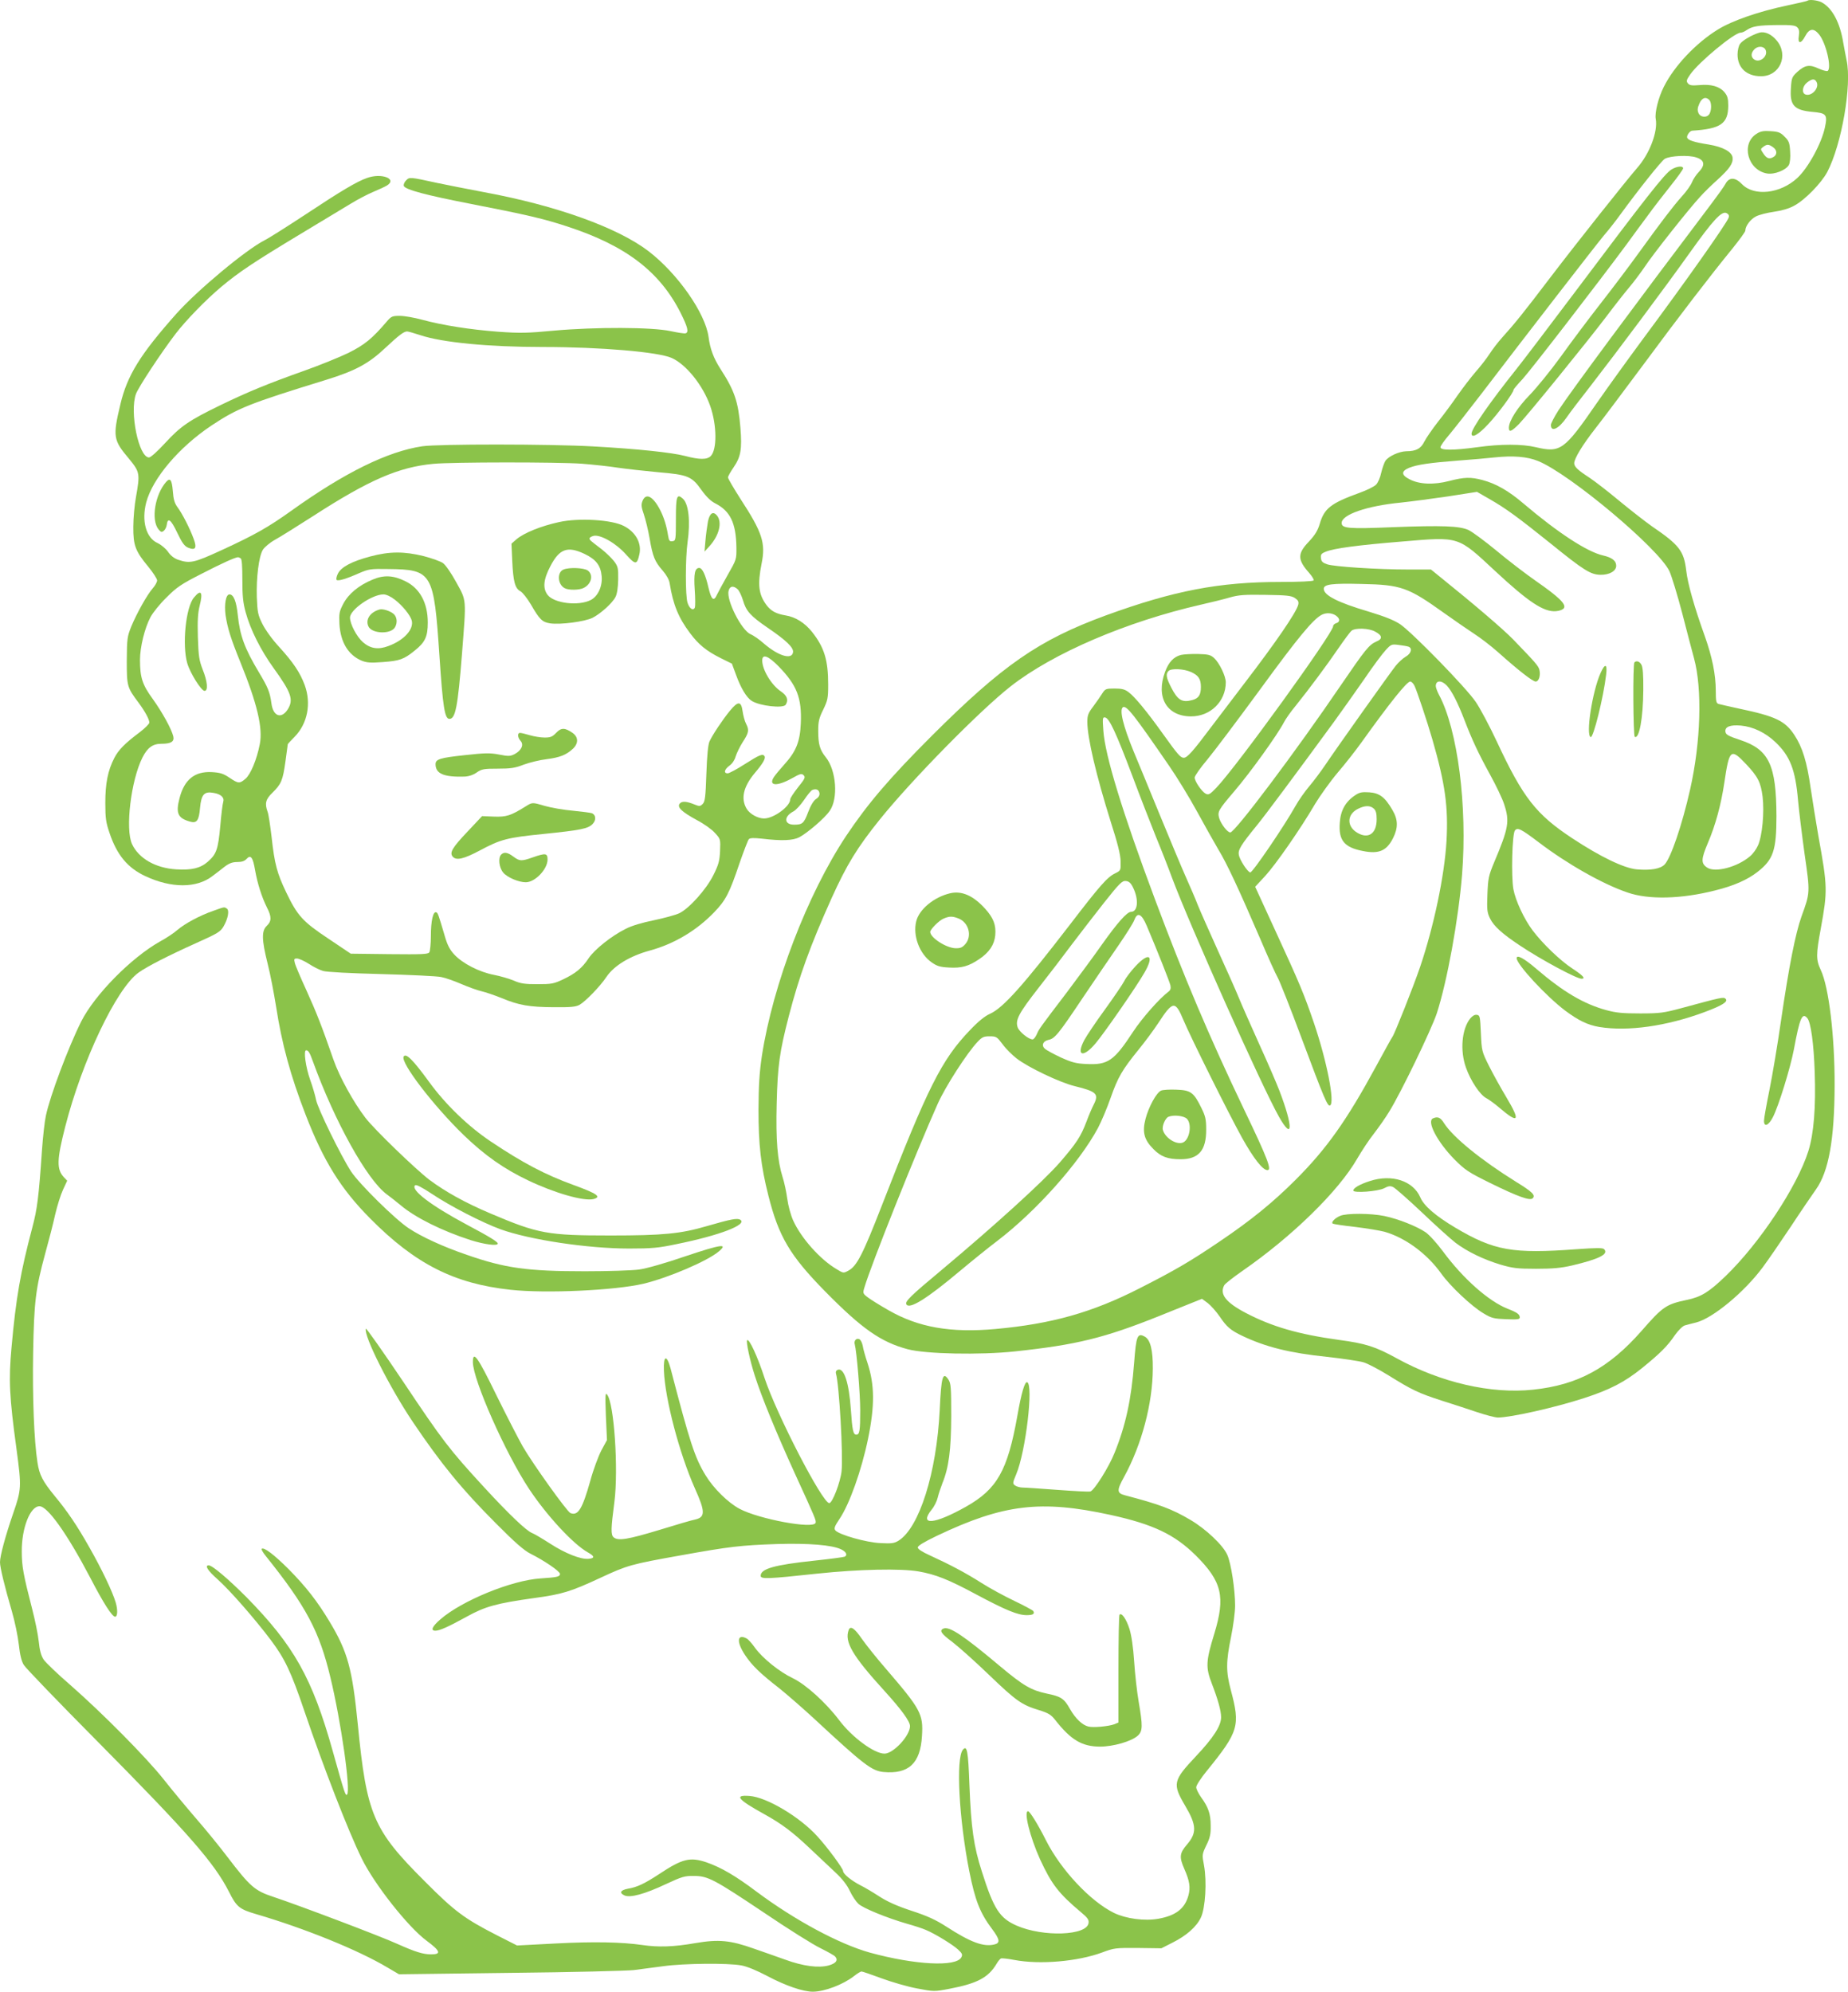 <?xml version="1.0" standalone="no"?>
<!DOCTYPE svg PUBLIC "-//W3C//DTD SVG 20010904//EN"
 "http://www.w3.org/TR/2001/REC-SVG-20010904/DTD/svg10.dtd">
<svg version="1.0" xmlns="http://www.w3.org/2000/svg"
 width="1188pt" height="1280pt" viewBox="0 0 1188 1280"
 preserveAspectRatio="xMidYMid meet">
<g transform="translate(0,1280) scale(0.1,-0.1)"
fill="#8bc34a" stroke="none">
<path d="M11619 12795 c-3 -2 -61 -16 -129 -30 -185 -39 -355 -98 -447 -155
-141 -87 -280 -234 -347 -368 -35 -69 -59 -166 -52 -206 15 -81 -39 -224 -120
-316 -75 -87 -375 -464 -559 -705 -174 -229 -226 -293 -308 -384 -27 -30 -63
-77 -81 -105 -18 -28 -58 -80 -90 -116 -31 -36 -83 -104 -116 -151 -33 -48
-89 -124 -126 -170 -36 -46 -75 -103 -87 -126 -22 -46 -54 -63 -116 -63 -47
-1 -115 -32 -135 -62 -8 -13 -20 -48 -27 -77 -6 -30 -21 -64 -33 -76 -12 -12
-60 -36 -108 -53 -182 -66 -225 -99 -254 -199 -13 -43 -30 -71 -70 -114 -74
-77 -74 -116 3 -202 18 -21 31 -42 28 -47 -4 -6 -92 -10 -213 -10 -395 0 -686
-56 -1123 -215 -431 -158 -663 -319 -1120 -775 -271 -271 -411 -435 -550 -643
-248 -374 -470 -952 -541 -1412 -16 -108 -21 -187 -22 -345 0 -226 15 -362 64
-555 66 -262 138 -384 364 -614 237 -241 359 -326 531 -372 116 -31 466 -38
690 -14 394 42 574 86 926 227 l276 111 38 -28 c20 -16 54 -54 76 -86 45 -67
71 -89 147 -125 150 -71 302 -109 542 -134 101 -11 207 -27 235 -35 27 -8 100
-46 161 -84 153 -95 193 -114 341 -162 70 -22 174 -56 230 -75 57 -19 116 -34
132 -34 82 0 368 64 555 125 166 54 259 102 371 192 117 95 164 141 214 215
21 29 48 56 62 60 13 4 46 12 73 19 107 27 311 196 429 356 32 43 112 159 178
258 65 99 139 207 163 241 82 115 119 321 120 669 1 314 -37 632 -89 741 -31
66 -31 99 0 266 44 242 44 269 -15 593 -15 88 -38 228 -50 310 -24 170 -53
263 -105 342 -60 91 -122 120 -355 169 -63 14 -123 27 -132 30 -15 4 -18 18
-18 84 0 105 -23 218 -71 353 -67 186 -110 338 -119 421 -15 126 -45 164 -221
284 -41 29 -135 102 -209 163 -73 61 -159 127 -189 147 -77 50 -101 72 -101
95 0 30 54 119 138 226 42 53 178 235 304 404 235 318 434 577 577 752 44 55
81 105 81 113 0 29 33 73 68 91 21 11 73 24 116 30 50 7 98 21 130 39 68 36
174 144 213 217 92 176 159 559 124 718 -5 23 -14 73 -21 110 -21 133 -72 227
-141 263 -27 13 -80 19 -90 9z m-65 -171 c12 -11 14 -26 10 -55 -9 -52 14 -53
41 -1 26 49 54 53 88 12 45 -53 84 -218 56 -236 -6 -3 -33 4 -59 16 -58 27
-87 22 -137 -23 -33 -31 -36 -38 -40 -103 -8 -111 20 -142 138 -153 90 -8 98
-17 81 -98 -21 -103 -108 -262 -177 -326 -109 -102 -278 -121 -356 -41 -44 46
-83 47 -107 2 -9 -17 -50 -74 -90 -127 -495 -655 -903 -1205 -984 -1329 -26
-41 -48 -83 -48 -93 0 -49 51 -25 101 48 18 27 89 120 158 208 168 217 468
618 634 851 151 212 206 271 237 254 13 -7 17 -16 13 -28 -15 -41 -277 -412
-553 -783 -96 -130 -228 -313 -294 -408 -211 -306 -234 -322 -393 -285 -88 21
-227 21 -376 0 -156 -21 -237 -21 -237 0 0 8 26 45 58 82 31 37 122 153 202
257 284 372 732 951 790 1021 33 38 81 100 107 136 113 155 263 344 285 357
33 20 154 26 203 9 53 -17 58 -48 17 -92 -17 -17 -37 -47 -45 -67 -8 -20 -37
-61 -64 -90 -57 -64 -129 -158 -278 -364 -59 -82 -170 -229 -245 -325 -75 -96
-190 -249 -255 -340 -66 -91 -156 -202 -201 -248 -79 -81 -134 -167 -134 -211
0 -32 16 -25 65 24 57 59 435 524 561 690 54 72 121 157 149 190 28 33 72 92
98 130 50 77 283 371 356 450 25 28 75 77 111 109 79 72 102 106 98 143 -4 37
-62 69 -153 84 -95 15 -132 27 -139 44 -5 13 17 44 32 45 184 12 232 45 232
162 0 45 -5 62 -24 85 -32 38 -86 53 -161 46 -49 -4 -63 -2 -74 11 -12 14 -10
22 15 58 55 79 283 268 324 268 8 0 26 7 39 17 36 24 75 31 198 32 89 1 115
-2 127 -15z m124 -351 c20 -38 -32 -95 -72 -80 -25 10 -19 53 10 76 33 26 50
27 62 4z m-690 -115 c15 -15 16 -63 2 -89 -15 -27 -58 -25 -71 4 -8 18 -7 33
5 60 16 38 41 48 64 25z m-1100 -2321 c204 -83 776 -563 844 -708 14 -30 51
-151 82 -269 30 -118 65 -249 76 -290 54 -197 44 -538 -25 -844 -52 -230 -124
-440 -164 -482 -27 -28 -90 -39 -180 -31 -82 8 -232 80 -414 200 -232 153
-316 260 -484 620 -46 99 -108 215 -136 256 -63 93 -410 448 -487 500 -40 26
-98 49 -200 80 -200 59 -290 105 -290 147 0 29 51 36 245 31 252 -5 298 -22
526 -185 69 -49 157 -110 197 -136 39 -25 108 -78 153 -118 130 -116 222 -188
241 -188 21 0 33 39 24 76 -7 25 -24 45 -168 194 -62 64 -245 221 -471 403
l-58 47 -147 0 c-197 0 -473 18 -519 33 -30 10 -39 18 -41 40 -3 23 2 30 30
41 52 22 210 43 494 66 369 31 353 36 597 -191 213 -198 311 -263 389 -257 25
2 45 10 52 20 15 25 -32 71 -180 174 -66 46 -181 134 -255 196 -74 61 -154
120 -179 132 -59 26 -167 30 -485 18 -287 -12 -330 -8 -330 27 0 54 163 110
380 131 66 7 203 25 305 40 l185 29 80 -46 c105 -60 183 -117 396 -288 211
-171 255 -198 318 -199 57 -1 101 24 101 58 0 32 -27 53 -84 66 -102 23 -288
144 -511 333 -97 83 -178 129 -265 152 -75 20 -117 19 -213 -6 -100 -26 -192
-22 -254 10 -56 28 -57 53 -3 75 51 20 132 32 315 46 83 6 186 15 230 20 122
13 212 6 283 -23z m-1564 -880 c22 -15 26 -24 22 -43 -13 -51 -145 -243 -345
-504 -61 -80 -157 -206 -213 -280 -119 -159 -156 -200 -178 -200 -21 0 -39 21
-135 155 -103 144 -180 237 -219 266 -24 19 -44 24 -91 24 -56 0 -60 -2 -80
-33 -11 -18 -37 -55 -57 -82 -32 -42 -38 -57 -38 -99 0 -103 58 -348 151 -644
44 -137 62 -209 63 -252 1 -59 1 -60 -34 -77 -52 -25 -99 -79 -290 -328 -304
-395 -431 -537 -515 -575 -34 -15 -76 -49 -130 -106 -182 -190 -270 -365 -565
-1124 -124 -319 -162 -392 -216 -421 -31 -17 -33 -17 -75 9 -106 62 -228 199
-280 313 -16 36 -32 95 -38 140 -6 44 -19 106 -30 139 -33 105 -44 238 -38
473 6 243 18 330 78 562 67 258 138 453 276 760 96 212 164 324 311 506 203
252 641 698 839 853 273 214 746 416 1223 525 63 14 147 35 185 46 59 17 96
19 230 17 136 -2 165 -5 189 -20z m264 -113 c27 -19 28 -41 2 -49 -11 -3 -20
-12 -20 -20 0 -44 -622 -904 -751 -1038 -41 -43 -50 -47 -68 -38 -26 14 -71
80 -71 104 0 10 36 62 81 115 44 53 199 259 344 457 240 329 335 443 390 473
29 16 67 14 93 -4z m252 -103 c47 -25 50 -47 8 -64 -47 -21 -69 -48 -229 -282
-287 -422 -680 -945 -710 -945 -18 0 -59 53 -71 91 -12 43 -7 52 97 174 102
119 279 365 320 445 10 19 43 67 75 105 86 107 200 260 275 370 38 55 75 105
84 112 25 19 111 16 151 -6z m215 -97 c26 -10 17 -44 -18 -64 -19 -11 -47 -37
-64 -58 -36 -45 -376 -523 -452 -636 -29 -43 -76 -106 -105 -140 -28 -33 -68
-90 -88 -126 -69 -124 -278 -432 -291 -427 -19 6 -66 79 -73 112 -6 33 11 62
117 192 50 61 235 309 494 663 50 69 138 193 195 275 56 83 119 167 139 188
34 37 38 38 84 32 26 -3 54 -8 62 -11z m38 -251 c15 -30 83 -233 116 -348 82
-284 102 -432 90 -650 -13 -223 -81 -547 -170 -810 -43 -126 -164 -431 -178
-449 -5 -6 -52 -92 -106 -191 -188 -346 -316 -527 -515 -726 -146 -146 -287
-261 -490 -398 -189 -128 -285 -184 -515 -301 -304 -155 -563 -228 -925 -261
-288 -26 -495 10 -687 120 -60 34 -122 73 -138 86 -28 22 -29 25 -18 61 43
146 332 869 471 1180 49 110 189 328 257 399 28 30 39 35 77 35 43 0 47 -3 84
-52 21 -29 62 -69 89 -90 76 -59 279 -155 373 -178 142 -35 158 -50 123 -119
-11 -21 -32 -70 -46 -108 -37 -98 -65 -140 -173 -265 -104 -119 -415 -402
-759 -690 -202 -168 -237 -203 -226 -221 20 -33 131 36 343 214 80 67 188 154
241 194 249 190 526 500 647 725 22 41 59 129 82 195 47 133 73 178 180 310
41 50 97 126 126 170 94 144 109 146 162 19 49 -116 289 -598 377 -757 74
-132 132 -207 163 -207 29 0 3 70 -151 391 -222 464 -385 849 -572 1349 -208
556 -321 924 -332 1084 -6 82 -5 88 12 85 27 -6 70 -99 174 -374 49 -132 118
-307 151 -390 34 -82 81 -202 104 -265 116 -310 578 -1343 688 -1537 90 -159
92 -66 3 167 -18 47 -76 182 -130 300 -53 118 -113 253 -132 300 -19 47 -80
183 -135 304 -54 120 -112 250 -128 290 -15 39 -49 118 -75 176 -26 58 -103
242 -172 410 -69 168 -143 348 -165 400 -69 168 -93 269 -69 285 23 13 71 -48
299 -380 49 -71 129 -202 177 -290 48 -88 110 -198 137 -244 56 -92 129 -249
268 -571 50 -118 102 -233 115 -255 12 -22 80 -192 149 -378 150 -401 171
-451 187 -441 31 19 -21 284 -104 529 -63 184 -90 250 -243 582 l-135 294 64
69 c69 75 228 304 321 463 32 53 97 144 145 201 49 57 117 144 152 193 185
258 293 393 315 393 7 0 20 -12 27 -27z m209 0 c31 -34 69 -107 113 -222 49
-127 88 -211 165 -351 38 -69 78 -153 89 -187 37 -112 30 -153 -65 -378 -34
-82 -38 -100 -42 -202 -4 -99 -2 -117 17 -156 24 -49 78 -98 191 -173 136 -91
365 -214 397 -214 29 0 9 21 -58 65 -77 50 -191 159 -256 245 -55 73 -110 191
-124 265 -15 83 -8 357 10 378 17 21 39 10 154 -77 180 -137 410 -268 570
-322 136 -47 343 -42 561 13 122 30 210 69 275 120 101 79 121 138 121 358 -1
329 -48 428 -232 489 -76 25 -94 35 -96 53 -5 32 30 46 99 40 78 -7 158 -45
222 -106 95 -90 129 -178 146 -376 6 -66 25 -221 42 -344 36 -249 36 -247 -20
-401 -39 -110 -80 -317 -131 -665 -22 -154 -56 -356 -75 -450 -19 -93 -35
-182 -35 -198 0 -43 29 -31 57 23 37 72 112 315 135 435 38 205 54 241 87 201
22 -27 41 -163 47 -346 8 -225 -6 -397 -41 -508 -72 -228 -314 -593 -532 -803
-107 -103 -157 -134 -249 -153 -133 -28 -155 -43 -291 -199 -210 -239 -410
-348 -698 -378 -269 -29 -593 46 -875 201 -138 76 -201 96 -373 119 -261 36
-430 85 -600 174 -127 67 -168 120 -137 177 5 10 59 52 118 93 319 221 617
512 737 721 28 48 75 120 106 159 31 40 76 104 99 142 77 124 271 527 306 631
67 205 140 606 163 894 35 438 -28 932 -149 1156 -11 21 -20 46 -20 55 0 38
37 39 72 2z m1924 -505 c75 -80 93 -115 105 -208 12 -99 -2 -253 -30 -314 -10
-23 -33 -55 -52 -70 -80 -68 -222 -106 -274 -72 -41 27 -40 54 4 158 49 114
85 247 106 388 32 216 41 224 141 118z m-3942 -792 c38 -77 31 -156 -13 -156
-26 0 -89 -72 -187 -210 -48 -69 -149 -205 -223 -304 -185 -243 -180 -237
-196 -273 -8 -18 -20 -33 -27 -33 -25 0 -86 49 -96 78 -16 47 7 90 135 254 66
84 162 209 213 278 52 69 145 189 207 268 101 127 117 143 141 140 20 -2 32
-13 46 -42z m88 -246 c68 -160 146 -357 152 -382 4 -19 1 -31 -11 -40 -60 -45
-171 -171 -229 -259 -123 -188 -162 -214 -301 -207 -65 3 -92 10 -163 42 -47
22 -93 47 -103 56 -24 22 -12 49 23 57 40 8 62 33 219 268 78 116 182 268 231
339 49 71 95 144 102 163 20 54 47 41 80 -37z"/>
<path d="M11310 12590 c-45 -13 -108 -49 -124 -72 -9 -12 -16 -43 -16 -68 0
-86 58 -140 151 -140 120 0 179 133 102 228 -34 42 -78 62 -113 52z m39 -108
c22 -42 -38 -92 -75 -62 -19 16 -18 39 3 62 21 23 59 23 72 0z"/>
<path d="M11292 11940 c-102 -64 -57 -234 68 -255 47 -8 122 22 140 55 7 14
11 48 8 87 -3 55 -8 68 -36 95 -26 27 -40 32 -89 35 -46 3 -65 0 -91 -17z
m106 -86 c28 -19 28 -50 1 -64 -26 -15 -43 -8 -65 26 -17 25 -17 27 1 40 24
18 35 18 63 -2z"/>
<path d="M10744 11710 c-45 -29 -161 -177 -626 -796 -158 -210 -322 -426 -365
-480 -178 -223 -293 -389 -293 -421 0 -31 43 -8 106 60 62 65 164 203 164 222
0 4 26 35 58 69 51 55 487 620 669 866 38 52 99 136 136 185 36 50 102 135
146 190 44 55 81 106 81 113 0 18 -41 14 -76 -8z"/>
<path d="M10507 8543 c-11 -10 -8 -471 2 -478 29 -17 54 122 55 300 1 97 -3
147 -12 163 -12 22 -32 28 -45 15z"/>
<path d="M10289 8474 c-53 -119 -96 -399 -63 -411 17 -6 82 255 99 400 9 71
-7 77 -36 11z"/>
<path d="M7592 8591 c-47 -12 -79 -46 -102 -108 -61 -163 10 -286 165 -287
126 -1 225 96 225 219 0 40 -41 124 -74 155 -24 22 -38 25 -104 27 -42 1 -92
-2 -110 -6z m65 -110 c48 -22 63 -45 63 -96 0 -50 -14 -73 -55 -84 -66 -18
-94 -1 -136 81 -32 62 -36 87 -17 106 18 18 98 14 145 -7z"/>
<path d="M6107 7059 c-104 -25 -198 -103 -217 -180 -23 -92 21 -209 98 -263
35 -25 55 -31 112 -34 81 -5 127 8 195 54 64 43 97 92 103 153 6 66 -11 111
-65 171 -76 84 -150 117 -226 99z m58 -163 c63 -27 85 -112 41 -163 -19 -22
-32 -28 -64 -27 -60 2 -162 68 -162 105 0 16 56 73 85 85 39 17 58 17 100 0z"/>
<path d="M8710 7688 c-61 -41 -92 -97 -97 -175 -9 -114 29 -159 148 -182 103
-21 153 1 194 82 34 68 33 119 -4 182 -48 82 -82 108 -148 113 -48 3 -64 0
-93 -20z m122 -85 c13 -12 18 -30 18 -68 0 -93 -54 -130 -126 -86 -68 41 -65
118 6 153 44 22 78 23 102 1z"/>
<path d="M7464 5791 c-30 -13 -80 -105 -100 -182 -22 -85 -9 -134 51 -194 48
-49 92 -65 175 -65 116 0 165 57 164 192 0 65 -5 86 -32 140 -48 98 -68 112
-160 115 -42 2 -87 -1 -98 -6z m166 -181 c33 -33 19 -129 -22 -151 -39 -21
-116 24 -132 78 -8 24 15 78 36 86 34 14 99 6 118 -13z"/>
<path d="M9750 6642 c0 -40 190 -245 312 -337 86 -64 144 -92 219 -105 185
-30 432 5 675 95 118 44 155 68 137 86 -13 13 -22 11 -288 -61 -108 -29 -134
-33 -260 -33 -113 0 -155 4 -218 21 -146 40 -277 117 -451 266 -78 67 -126 93
-126 68z"/>
<path d="M9451 6254 c-54 -68 -66 -206 -27 -315 30 -85 90 -175 130 -196 17
-9 56 -37 86 -63 123 -105 136 -86 45 66 -36 60 -87 152 -113 204 -46 92 -47
97 -52 210 -5 108 -6 115 -26 118 -14 2 -29 -7 -43 -24z"/>
<path d="M9213 5613 c-44 -17 26 -151 137 -264 69 -69 90 -83 230 -152 181
-89 256 -115 273 -98 20 20 -3 42 -109 107 -223 139 -403 285 -461 376 -22 36
-40 44 -70 31z"/>
<path d="M8807 5210 c-64 -20 -107 -45 -107 -61 0 -18 159 -6 199 15 26 14 39
16 57 7 13 -6 96 -79 184 -162 88 -84 186 -172 217 -196 76 -57 177 -106 288
-140 79 -23 107 -27 230 -27 107 0 161 5 230 21 174 41 239 73 207 105 -9 9
-46 9 -174 0 -415 -31 -533 -10 -784 139 -127 76 -201 140 -224 195 -46 105
-182 150 -323 104z"/>
<path d="M8615 4986 c-35 -15 -60 -42 -47 -50 5 -3 70 -13 143 -21 74 -9 159
-23 189 -31 134 -38 274 -141 366 -270 57 -80 194 -209 270 -254 53 -32 67
-35 146 -38 73 -3 88 -1 88 11 0 20 -16 32 -78 56 -122 48 -287 194 -416 369
-38 51 -88 107 -112 123 -56 38 -174 85 -264 104 -87 18 -244 19 -285 1z"/>
<path d="M7302 6593 c-29 -31 -63 -74 -74 -97 -12 -23 -68 -105 -125 -184 -57
-78 -117 -167 -133 -197 -54 -103 -6 -115 74 -19 58 69 265 368 313 453 64
110 32 136 -55 44z"/>
<path d="M2359 11656 c-64 -22 -168 -84 -393 -233 -120 -79 -240 -155 -265
-167 -120 -61 -431 -320 -567 -472 -232 -261 -316 -396 -360 -582 -50 -209
-46 -230 55 -350 70 -85 72 -95 45 -247 -9 -49 -17 -135 -17 -190 -1 -120 13
-157 97 -258 31 -38 56 -77 56 -87 0 -11 -13 -34 -29 -52 -37 -43 -101 -158
-137 -244 -26 -65 -28 -78 -29 -219 0 -166 2 -172 75 -270 43 -58 70 -108 70
-129 0 -8 -28 -36 -62 -62 -95 -71 -137 -114 -163 -165 -42 -81 -58 -164 -58
-289 0 -98 4 -126 27 -193 48 -143 117 -225 231 -278 167 -78 329 -78 431 1
21 16 57 43 78 60 29 22 50 30 81 30 29 0 47 6 60 20 27 30 41 10 55 -73 15
-85 43 -173 76 -239 31 -60 30 -89 -1 -118 -34 -32 -33 -89 5 -241 17 -66 41
-191 55 -279 37 -239 92 -442 190 -695 115 -297 226 -476 415 -666 289 -292
540 -419 902 -458 227 -25 672 -4 855 39 159 38 409 145 482 206 65 54 19 48
-211 -29 -134 -46 -254 -80 -301 -86 -43 -6 -199 -11 -347 -11 -371 0 -514 20
-760 106 -152 52 -289 115 -372 170 -87 57 -318 285 -371 365 -65 100 -214
404 -225 460 -6 30 -23 88 -38 129 -29 82 -44 190 -26 190 14 0 23 -14 43 -70
140 -387 349 -763 476 -856 21 -15 61 -47 89 -70 95 -80 267 -165 450 -224 89
-28 174 -39 174 -22 0 11 -53 44 -200 122 -230 123 -361 223 -332 252 7 7 39
-9 109 -55 118 -79 323 -184 440 -227 189 -68 561 -124 828 -124 145 0 189 4
302 28 278 56 460 126 412 157 -19 12 -61 4 -216 -41 -167 -49 -281 -60 -618
-60 -406 0 -465 11 -771 141 -165 70 -289 139 -394 217 -90 69 -352 322 -410
397 -77 100 -168 265 -206 374 -77 221 -108 300 -174 446 -38 83 -72 162 -75
178 -6 23 -4 27 14 27 12 0 46 -15 76 -34 29 -19 70 -40 92 -46 22 -7 174 -15
373 -20 184 -5 358 -13 386 -19 27 -5 86 -26 130 -45 44 -19 102 -40 128 -46
27 -6 85 -26 130 -44 112 -47 180 -58 336 -59 107 -1 141 2 165 15 38 21 133
119 173 179 49 73 151 135 279 170 158 43 301 129 414 246 75 78 98 122 164
318 27 77 53 145 59 152 8 8 31 9 86 3 125 -15 197 -12 238 9 54 29 164 123
196 170 56 80 42 260 -25 344 -39 48 -49 84 -49 171 0 58 5 81 32 135 29 60
32 74 32 161 0 158 -25 239 -103 338 -47 59 -107 97 -171 107 -60 10 -94 28
-123 67 -50 68 -58 130 -31 266 27 132 5 200 -136 416 -44 69 -80 130 -80 138
0 7 17 37 37 66 45 66 54 115 43 252 -14 168 -37 238 -129 380 -43 67 -66 127
-76 205 -21 153 -198 406 -385 550 -198 152 -593 294 -1058 380 -107 20 -242
47 -300 59 -179 39 -179 39 -201 17 -11 -11 -18 -27 -15 -36 9 -24 146 -60
429 -115 365 -71 471 -96 623 -146 376 -123 594 -290 728 -556 45 -90 53 -123
32 -130 -7 -3 -50 4 -97 14 -120 26 -483 27 -751 3 -169 -16 -217 -17 -357 -7
-183 14 -355 41 -489 77 -51 14 -115 25 -144 25 -48 0 -55 -3 -84 -37 -94
-110 -142 -149 -246 -201 -58 -28 -186 -80 -285 -115 -236 -84 -358 -134 -540
-222 -200 -97 -255 -135 -354 -243 -49 -53 -92 -92 -103 -92 -66 0 -126 291
-84 408 15 42 161 264 255 387 67 87 193 217 294 302 114 95 208 158 507 338
135 81 281 170 325 196 44 27 109 61 145 76 36 15 75 33 88 41 68 43 -36 82
-129 48z m343 -1010 c140 -47 439 -76 788 -76 372 0 740 -32 827 -70 94 -41
203 -178 249 -310 43 -123 44 -280 3 -321 -24 -24 -72 -24 -166 1 -86 22 -302
45 -588 61 -284 16 -996 16 -1100 1 -223 -33 -501 -170 -843 -415 -147 -105
-233 -154 -446 -252 -180 -83 -205 -88 -282 -62 -25 9 -48 27 -64 51 -15 21
-44 45 -67 56 -74 33 -104 142 -73 261 41 155 211 355 419 494 171 113 241
141 741 295 184 57 270 103 377 204 89 83 118 105 140 106 7 0 45 -11 85 -24z
m1037 -826 c74 -6 180 -17 235 -26 56 -8 172 -21 259 -29 190 -16 214 -26 277
-115 30 -42 60 -71 88 -85 96 -49 133 -125 136 -280 1 -80 1 -80 -56 -180 -31
-55 -62 -112 -69 -127 -20 -46 -36 -33 -54 43 -19 84 -40 129 -60 129 -28 0
-36 -37 -29 -139 4 -55 4 -106 1 -115 -10 -24 -35 -8 -47 30 -15 43 -14 292 0
389 19 136 7 246 -30 280 -39 35 -45 17 -45 -131 0 -135 -1 -139 -22 -142 -18
-3 -23 3 -28 35 -10 63 -26 115 -50 163 -46 90 -92 115 -114 62 -10 -24 -9
-39 8 -88 11 -32 28 -102 37 -154 20 -117 33 -149 84 -207 24 -28 42 -59 45
-82 22 -137 57 -222 131 -320 55 -74 106 -115 198 -161 l71 -35 27 -73 c30
-83 67 -145 100 -166 51 -33 203 -50 219 -25 19 31 9 58 -30 85 -61 40 -121
139 -121 199 0 45 38 31 106 -38 117 -121 149 -202 142 -366 -5 -117 -30 -180
-106 -264 -28 -31 -58 -67 -67 -81 -37 -57 19 -61 112 -10 57 32 66 35 79 22
13 -13 9 -22 -36 -78 -27 -34 -50 -69 -50 -77 0 -45 -106 -123 -168 -123 -40
0 -91 28 -112 62 -39 65 -22 142 53 231 51 60 70 93 62 107 -11 18 -30 11
-126 -50 -51 -33 -102 -60 -111 -60 -28 0 -21 26 12 50 18 13 33 36 39 58 6
20 26 62 45 92 40 61 43 78 22 119 -8 15 -18 51 -22 79 -9 67 -29 68 -81 5
-47 -57 -113 -156 -132 -198 -9 -20 -16 -91 -20 -207 -5 -151 -9 -180 -24
-195 -15 -15 -21 -16 -50 -4 -54 22 -82 24 -97 7 -19 -24 12 -53 111 -107 44
-23 96 -60 115 -82 36 -39 36 -40 33 -116 -3 -65 -10 -89 -43 -155 -45 -91
-155 -214 -219 -245 -23 -11 -97 -31 -163 -45 -75 -15 -145 -36 -181 -55 -91
-45 -200 -132 -238 -188 -43 -65 -85 -99 -165 -137 -59 -28 -74 -31 -165 -31
-82 0 -109 4 -152 23 -29 12 -86 29 -128 37 -94 18 -201 73 -254 130 -30 32
-45 62 -61 117 -42 142 -45 152 -56 155 -20 7 -34 -56 -34 -151 0 -50 -5 -98
-10 -106 -8 -13 -46 -14 -257 -12 l-248 3 -143 96 c-166 110 -200 148 -272
298 -59 123 -75 182 -94 356 -9 75 -20 149 -26 163 -19 52 -12 80 31 121 57
56 67 79 84 201 8 59 15 109 15 111 0 2 20 24 45 49 82 84 107 213 64 331 -30
81 -74 146 -163 244 -45 48 -90 111 -109 149 -29 58 -32 75 -36 172 -4 126 13
263 39 305 10 16 44 45 76 63 33 18 145 88 251 156 355 229 545 312 768 333
121 12 801 12 954 1z m-2192 -608 c8 -5 11 -49 11 -137 0 -102 4 -147 21 -209
30 -111 97 -245 181 -361 112 -155 128 -201 91 -262 -41 -66 -95 -48 -106 36
-10 73 -21 101 -81 201 -92 154 -121 234 -135 364 -9 91 -27 136 -54 136 -23
0 -34 -63 -25 -133 13 -85 33 -149 95 -302 108 -266 146 -424 125 -528 -19
-98 -59 -194 -92 -222 -38 -32 -45 -32 -103 7 -40 27 -61 33 -115 36 -109 5
-175 -48 -206 -168 -25 -96 -11 -128 67 -150 44 -13 58 6 65 88 8 87 27 108
89 96 46 -8 69 -30 60 -58 -4 -12 -13 -82 -19 -156 -14 -148 -24 -179 -80
-228 -48 -42 -104 -55 -203 -49 -133 8 -241 70 -284 162 -45 96 -7 411 67 557
32 63 66 88 121 88 63 0 85 14 77 48 -12 48 -71 155 -132 240 -67 92 -82 138
-82 251 0 82 30 204 67 274 15 29 61 86 103 127 66 66 93 85 227 153 130 67
212 104 233 106 3 0 10 -3 17 -7z m3195 -199 c10 -9 25 -41 34 -70 20 -70 48
-101 157 -176 122 -83 170 -129 165 -159 -7 -50 -94 -24 -187 56 -29 26 -68
53 -86 60 -58 25 -157 219 -141 279 7 31 31 35 58 10z m526 -1310 c2 -14 -5
-27 -22 -38 -16 -10 -35 -42 -51 -85 -27 -72 -37 -80 -90 -80 -65 0 -68 52 -5
85 16 8 47 42 69 74 22 33 46 62 53 64 24 10 43 2 46 -20z"/>
<path d="M1068 9703 c-72 -82 -98 -244 -49 -305 16 -19 21 -20 34 -9 9 7 17
24 19 38 6 50 27 35 67 -50 32 -67 47 -87 71 -97 47 -19 57 -2 35 57 -26 71
-74 163 -103 202 -20 27 -27 51 -31 105 -6 73 -17 88 -43 59z"/>
<path d="M4551 9448 c-5 -29 -13 -84 -16 -123 l-6 -70 32 35 c63 70 83 154 48
197 -25 30 -47 15 -58 -39z"/>
<path d="M3595 9445 c-119 -26 -224 -69 -274 -110 l-33 -29 5 -110 c6 -134 18
-178 53 -196 14 -8 44 -46 67 -85 56 -97 73 -113 123 -121 66 -10 225 11 274
36 52 27 127 94 147 134 10 19 16 60 17 111 1 75 -1 84 -27 119 -16 20 -52 55
-80 77 -74 56 -77 59 -77 69 0 5 11 12 25 16 44 11 145 -47 209 -119 61 -68
71 -68 86 -1 17 72 -23 145 -100 184 -77 40 -288 53 -415 25z m161 -204 c76
-36 106 -75 112 -146 5 -64 -24 -127 -70 -151 -78 -40 -234 -22 -277 32 -33
42 -28 100 17 185 58 112 110 131 218 80z"/>
<path d="M3623 9140 c-43 -17 -39 -96 7 -120 25 -14 96 -13 123 2 51 26 63 85
25 112 -25 17 -118 21 -155 6z"/>
<path d="M2381 9224 c-120 -32 -188 -68 -209 -111 -9 -18 -12 -36 -8 -40 9 -9
63 7 146 44 61 26 73 28 185 26 284 -3 294 -21 330 -558 22 -331 34 -405 64
-405 39 0 54 77 81 419 28 361 30 337 -37 459 -31 57 -69 112 -85 123 -15 11
-71 31 -124 45 -126 31 -219 31 -343 -2z"/>
<path d="M2395 9075 c-89 -37 -154 -91 -188 -155 -26 -50 -28 -62 -25 -130 7
-118 57 -200 143 -236 33 -13 58 -15 135 -9 109 8 136 17 206 74 67 53 84 90
84 180 0 126 -51 220 -143 265 -78 39 -139 42 -212 11z m142 -128 c50 -38 101
-101 110 -135 14 -56 -49 -126 -148 -163 -67 -26 -118 -18 -166 24 -40 35 -83
117 -83 158 0 51 142 149 215 149 18 0 46 -13 72 -33z"/>
<path d="M2440 8883 c-60 -17 -92 -64 -72 -108 22 -49 147 -53 172 -5 16 29
12 65 -9 84 -21 19 -70 35 -91 29z"/>
<path d="M3575 8090 c-24 -25 -36 -30 -74 -30 -25 0 -68 7 -95 15 -27 8 -55
15 -63 15 -18 0 -16 -30 4 -52 22 -24 5 -61 -38 -84 -29 -15 -41 -15 -102 -3
-58 11 -91 10 -218 -4 -160 -17 -189 -26 -189 -58 0 -61 52 -84 186 -80 26 1
55 10 78 26 33 23 47 25 136 25 82 0 111 4 167 26 38 14 104 30 147 35 85 11
126 27 169 67 36 34 36 74 -1 101 -50 35 -74 36 -107 1z"/>
<path d="M3375 7615 c-92 -57 -120 -66 -200 -63 l-76 3 -94 -100 c-98 -103
-116 -135 -95 -160 23 -27 70 -16 174 39 134 72 177 83 406 106 244 25 291 34
320 65 24 25 21 59 -6 69 -8 3 -63 10 -122 16 -59 5 -138 19 -177 30 -86 25
-82 25 -130 -5z"/>
<path d="M3222 7308 c-21 -21 -14 -84 13 -116 26 -31 99 -62 145 -62 60 0 140
84 140 146 0 41 -12 43 -95 14 -74 -26 -84 -25 -125 5 -37 28 -60 31 -78 13z"/>
<path d="M1247 8960 c-53 -62 -77 -306 -43 -423 19 -64 90 -177 111 -177 24 0
19 60 -12 137 -23 59 -27 87 -31 209 -3 108 0 155 12 203 22 87 8 106 -37 51z"/>
<path d="M1370 6946 c-86 -30 -179 -80 -229 -122 -21 -19 -72 -53 -113 -75
-186 -105 -420 -343 -506 -514 -83 -166 -201 -480 -227 -605 -8 -36 -19 -135
-25 -220 -21 -307 -31 -381 -62 -498 -77 -291 -105 -451 -134 -772 -19 -208
-14 -316 32 -652 33 -246 32 -259 -21 -413 -50 -145 -85 -274 -85 -315 0 -32
28 -150 76 -314 19 -65 39 -162 45 -215 7 -65 17 -107 32 -131 11 -19 224
-240 472 -490 588 -594 753 -783 847 -968 48 -96 67 -112 173 -143 314 -92
657 -231 845 -343 l75 -44 715 9 c393 4 751 13 795 18 44 6 130 17 190 25 128
18 415 21 500 5 36 -6 101 -33 169 -69 117 -62 229 -100 291 -100 75 0 196 46
266 101 20 16 42 29 47 29 6 0 64 -20 129 -44 65 -24 168 -54 228 -65 110 -21
111 -21 210 -2 178 34 249 72 302 161 9 16 22 31 28 34 7 2 45 -2 86 -10 164
-31 407 -10 564 48 77 29 86 30 230 29 l151 -2 71 36 c90 45 155 102 183 162
29 61 39 231 20 335 -13 68 -13 70 15 129 24 48 29 73 28 127 0 74 -15 118
-62 182 -17 24 -31 53 -31 64 0 12 30 59 68 105 206 254 216 290 154 521 -31
118 -31 180 2 341 14 70 26 159 26 200 0 104 -26 272 -50 326 -27 62 -137 166
-237 225 -118 70 -202 101 -420 158 -54 14 -55 31 -7 118 114 208 184 473 185
697 1 118 -16 186 -52 205 -47 26 -55 5 -68 -166 -18 -238 -55 -406 -126 -581
-36 -91 -130 -240 -155 -248 -8 -3 -103 2 -210 10 -107 8 -209 15 -226 15 -16
0 -38 6 -48 13 -17 12 -17 16 7 73 61 144 112 578 70 591 -15 5 -37 -68 -63
-217 -63 -352 -130 -470 -330 -583 -205 -115 -304 -123 -221 -19 17 20 34 55
39 77 5 22 19 63 30 92 42 103 56 214 57 433 0 184 -2 209 -18 234 -36 54 -46
20 -56 -196 -20 -404 -131 -755 -264 -839 -27 -17 -44 -20 -117 -16 -91 4
-267 54 -290 82 -10 12 -5 26 28 75 63 94 140 309 182 512 44 213 43 348 -3
488 -14 41 -28 91 -31 112 -4 20 -14 39 -23 42 -19 8 -35 -12 -28 -34 12 -43
35 -315 35 -424 0 -131 -4 -156 -25 -156 -20 0 -26 27 -35 160 -12 173 -44
272 -84 257 -11 -4 -15 -14 -12 -24 21 -70 47 -530 36 -629 -8 -71 -59 -204
-79 -204 -44 0 -339 571 -416 804 -45 138 -99 255 -112 243 -8 -9 18 -131 49
-227 44 -138 136 -362 258 -630 132 -288 138 -302 133 -317 -14 -41 -363 24
-488 90 -74 39 -168 132 -218 214 -70 114 -101 208 -226 688 -25 92 -47 85
-43 -13 7 -183 100 -535 199 -757 68 -151 68 -186 0 -201 -18 -3 -120 -33
-227 -66 -205 -62 -266 -72 -295 -48 -19 16 -18 55 5 230 26 208 -2 632 -47
687 -12 16 -13 -2 -8 -137 l7 -155 -36 -66 c-19 -37 -52 -124 -71 -195 -52
-184 -79 -227 -128 -208 -21 8 -241 315 -307 429 -28 50 -105 199 -171 333
-119 244 -149 285 -149 208 0 -113 210 -587 362 -816 113 -170 282 -353 376
-406 45 -25 47 -38 6 -42 -50 -5 -151 35 -248 98 -50 32 -102 63 -116 68 -36
14 -146 118 -307 293 -226 245 -270 304 -520 678 -131 195 -239 348 -241 342
-15 -45 152 -376 301 -598 182 -270 315 -433 536 -654 122 -123 181 -174 221
-194 88 -44 190 -113 190 -130 0 -18 -19 -22 -125 -29 -187 -12 -506 -143
-644 -263 -53 -46 -65 -73 -32 -73 27 0 83 25 201 90 119 66 192 86 435 120
178 24 234 41 425 130 174 81 196 87 515 144 317 57 387 65 620 73 204 6 354
-6 412 -34 32 -15 43 -36 24 -47 -5 -3 -94 -15 -198 -26 -255 -27 -343 -52
-343 -97 0 -22 43 -21 365 14 266 28 534 34 650 14 109 -19 193 -52 373 -149
189 -101 266 -132 322 -132 40 0 54 8 42 27 -4 5 -59 35 -122 65 -63 30 -159
82 -212 116 -101 64 -199 116 -330 176 -51 23 -78 41 -78 51 0 11 40 35 123
75 429 204 668 232 1117 134 274 -60 411 -126 546 -259 170 -169 193 -266 120
-505 -54 -176 -56 -215 -16 -319 39 -101 60 -175 60 -217 0 -55 -49 -131 -161
-250 -149 -158 -153 -178 -70 -319 74 -125 76 -175 10 -251 -46 -54 -49 -79
-15 -156 33 -75 40 -117 26 -169 -23 -85 -81 -130 -193 -150 -89 -16 -208 0
-285 37 -153 75 -343 278 -439 469 -49 98 -103 185 -114 185 -29 0 12 -165 77
-309 74 -160 119 -219 263 -340 42 -35 52 -48 49 -69 -9 -82 -292 -92 -463
-17 -109 48 -147 107 -223 347 -53 164 -69 281 -80 556 -8 220 -15 259 -42
227 -46 -55 -25 -446 41 -780 38 -190 69 -269 148 -374 48 -64 52 -88 15 -97
-70 -18 -154 13 -310 114 -70 45 -123 69 -224 102 -94 31 -154 58 -207 92 -40
26 -95 59 -122 72 -58 30 -111 73 -111 91 0 16 -99 151 -166 224 -112 124
-325 251 -435 259 -102 8 -78 -22 96 -118 110 -61 179 -113 285 -213 58 -55
135 -127 171 -161 43 -40 75 -81 92 -118 15 -32 40 -69 55 -83 30 -28 181 -90
312 -128 47 -13 102 -31 122 -40 60 -25 172 -94 207 -126 27 -25 30 -33 21
-50 -33 -63 -298 -49 -587 30 -198 55 -484 209 -728 391 -137 103 -228 156
-322 189 -107 36 -155 25 -307 -76 -95 -62 -140 -83 -199 -93 -48 -9 -58 -27
-23 -43 37 -17 130 8 268 73 101 47 120 53 178 52 91 0 130 -21 453 -237 152
-103 315 -205 361 -227 46 -23 90 -47 96 -55 19 -23 4 -43 -42 -56 -66 -18
-165 -5 -280 37 -57 20 -146 52 -199 70 -154 55 -229 62 -381 36 -137 -24
-236 -27 -338 -12 -131 19 -314 23 -557 10 l-249 -13 -130 66 c-209 107 -271
153 -464 347 -332 331 -373 428 -430 1010 -35 354 -65 465 -180 656 -79 132
-153 227 -265 340 -94 94 -159 143 -173 130 -3 -3 8 -23 25 -44 261 -325 346
-485 417 -782 68 -281 132 -728 107 -753 -10 -10 -15 5 -91 276 -132 472 -250
682 -557 994 -116 116 -218 203 -241 203 -28 0 -7 -33 56 -89 78 -69 239 -253
343 -391 90 -120 130 -203 217 -460 121 -356 282 -771 368 -945 81 -165 297
-439 416 -527 90 -67 97 -88 29 -88 -51 0 -102 16 -216 67 -107 49 -636 249
-799 303 -118 39 -148 65 -293 255 -50 66 -142 179 -204 250 -62 72 -155 184
-207 250 -111 140 -394 426 -602 608 -80 69 -156 142 -169 161 -17 26 -26 59
-32 118 -5 46 -24 137 -41 203 -58 225 -68 279 -68 375 -1 150 54 290 114 290
52 0 178 -177 326 -459 85 -164 141 -251 160 -251 16 0 18 43 4 91 -21 71 -90
215 -169 354 -79 140 -141 232 -225 333 -75 92 -97 133 -109 213 -22 138 -33
426 -28 706 6 328 16 411 78 638 23 83 52 195 64 251 13 55 35 126 50 158 l27
58 -21 22 c-48 51 -46 113 8 324 109 426 329 888 471 991 55 40 195 111 375
192 134 60 152 71 172 105 29 50 39 104 21 115 -17 11 -13 12 -88 -15z"/>
<path d="M2595 6010 c-23 -37 191 -316 386 -505 135 -130 257 -216 412 -290
173 -83 360 -136 422 -121 54 14 24 35 -127 90 -184 67 -325 141 -533 280
-145 97 -291 238 -395 381 -105 144 -150 189 -165 165z"/>
<path d="M7197 2423 c-4 -3 -7 -161 -7 -350 l0 -343 -26 -11 c-37 -14 -137
-23 -167 -15 -39 9 -83 51 -118 112 -38 68 -57 81 -150 100 -99 21 -150 50
-298 174 -237 199 -327 259 -365 244 -30 -12 -16 -33 57 -87 39 -30 145 -124
234 -210 176 -169 212 -194 321 -227 61 -19 78 -29 105 -63 101 -129 172 -171
287 -172 87 0 205 34 245 71 31 29 32 61 5 218 -11 64 -24 180 -29 258 -6 91
-17 167 -30 209 -20 63 -50 107 -64 92z"/>
<path d="M5456 2325 c-29 -76 24 -166 229 -391 109 -120 165 -196 165 -227 0
-62 -107 -177 -164 -177 -66 0 -209 105 -292 216 -85 112 -214 229 -298 269
-86 41 -194 128 -243 196 -19 27 -43 54 -53 59 -62 33 -67 -22 -10 -107 44
-66 95 -116 221 -214 46 -37 144 -122 218 -190 323 -300 374 -339 450 -347
162 -15 238 55 248 232 9 140 -8 171 -229 428 -61 70 -131 158 -157 195 -47
69 -74 87 -85 58z"/>
</g>
</svg>

